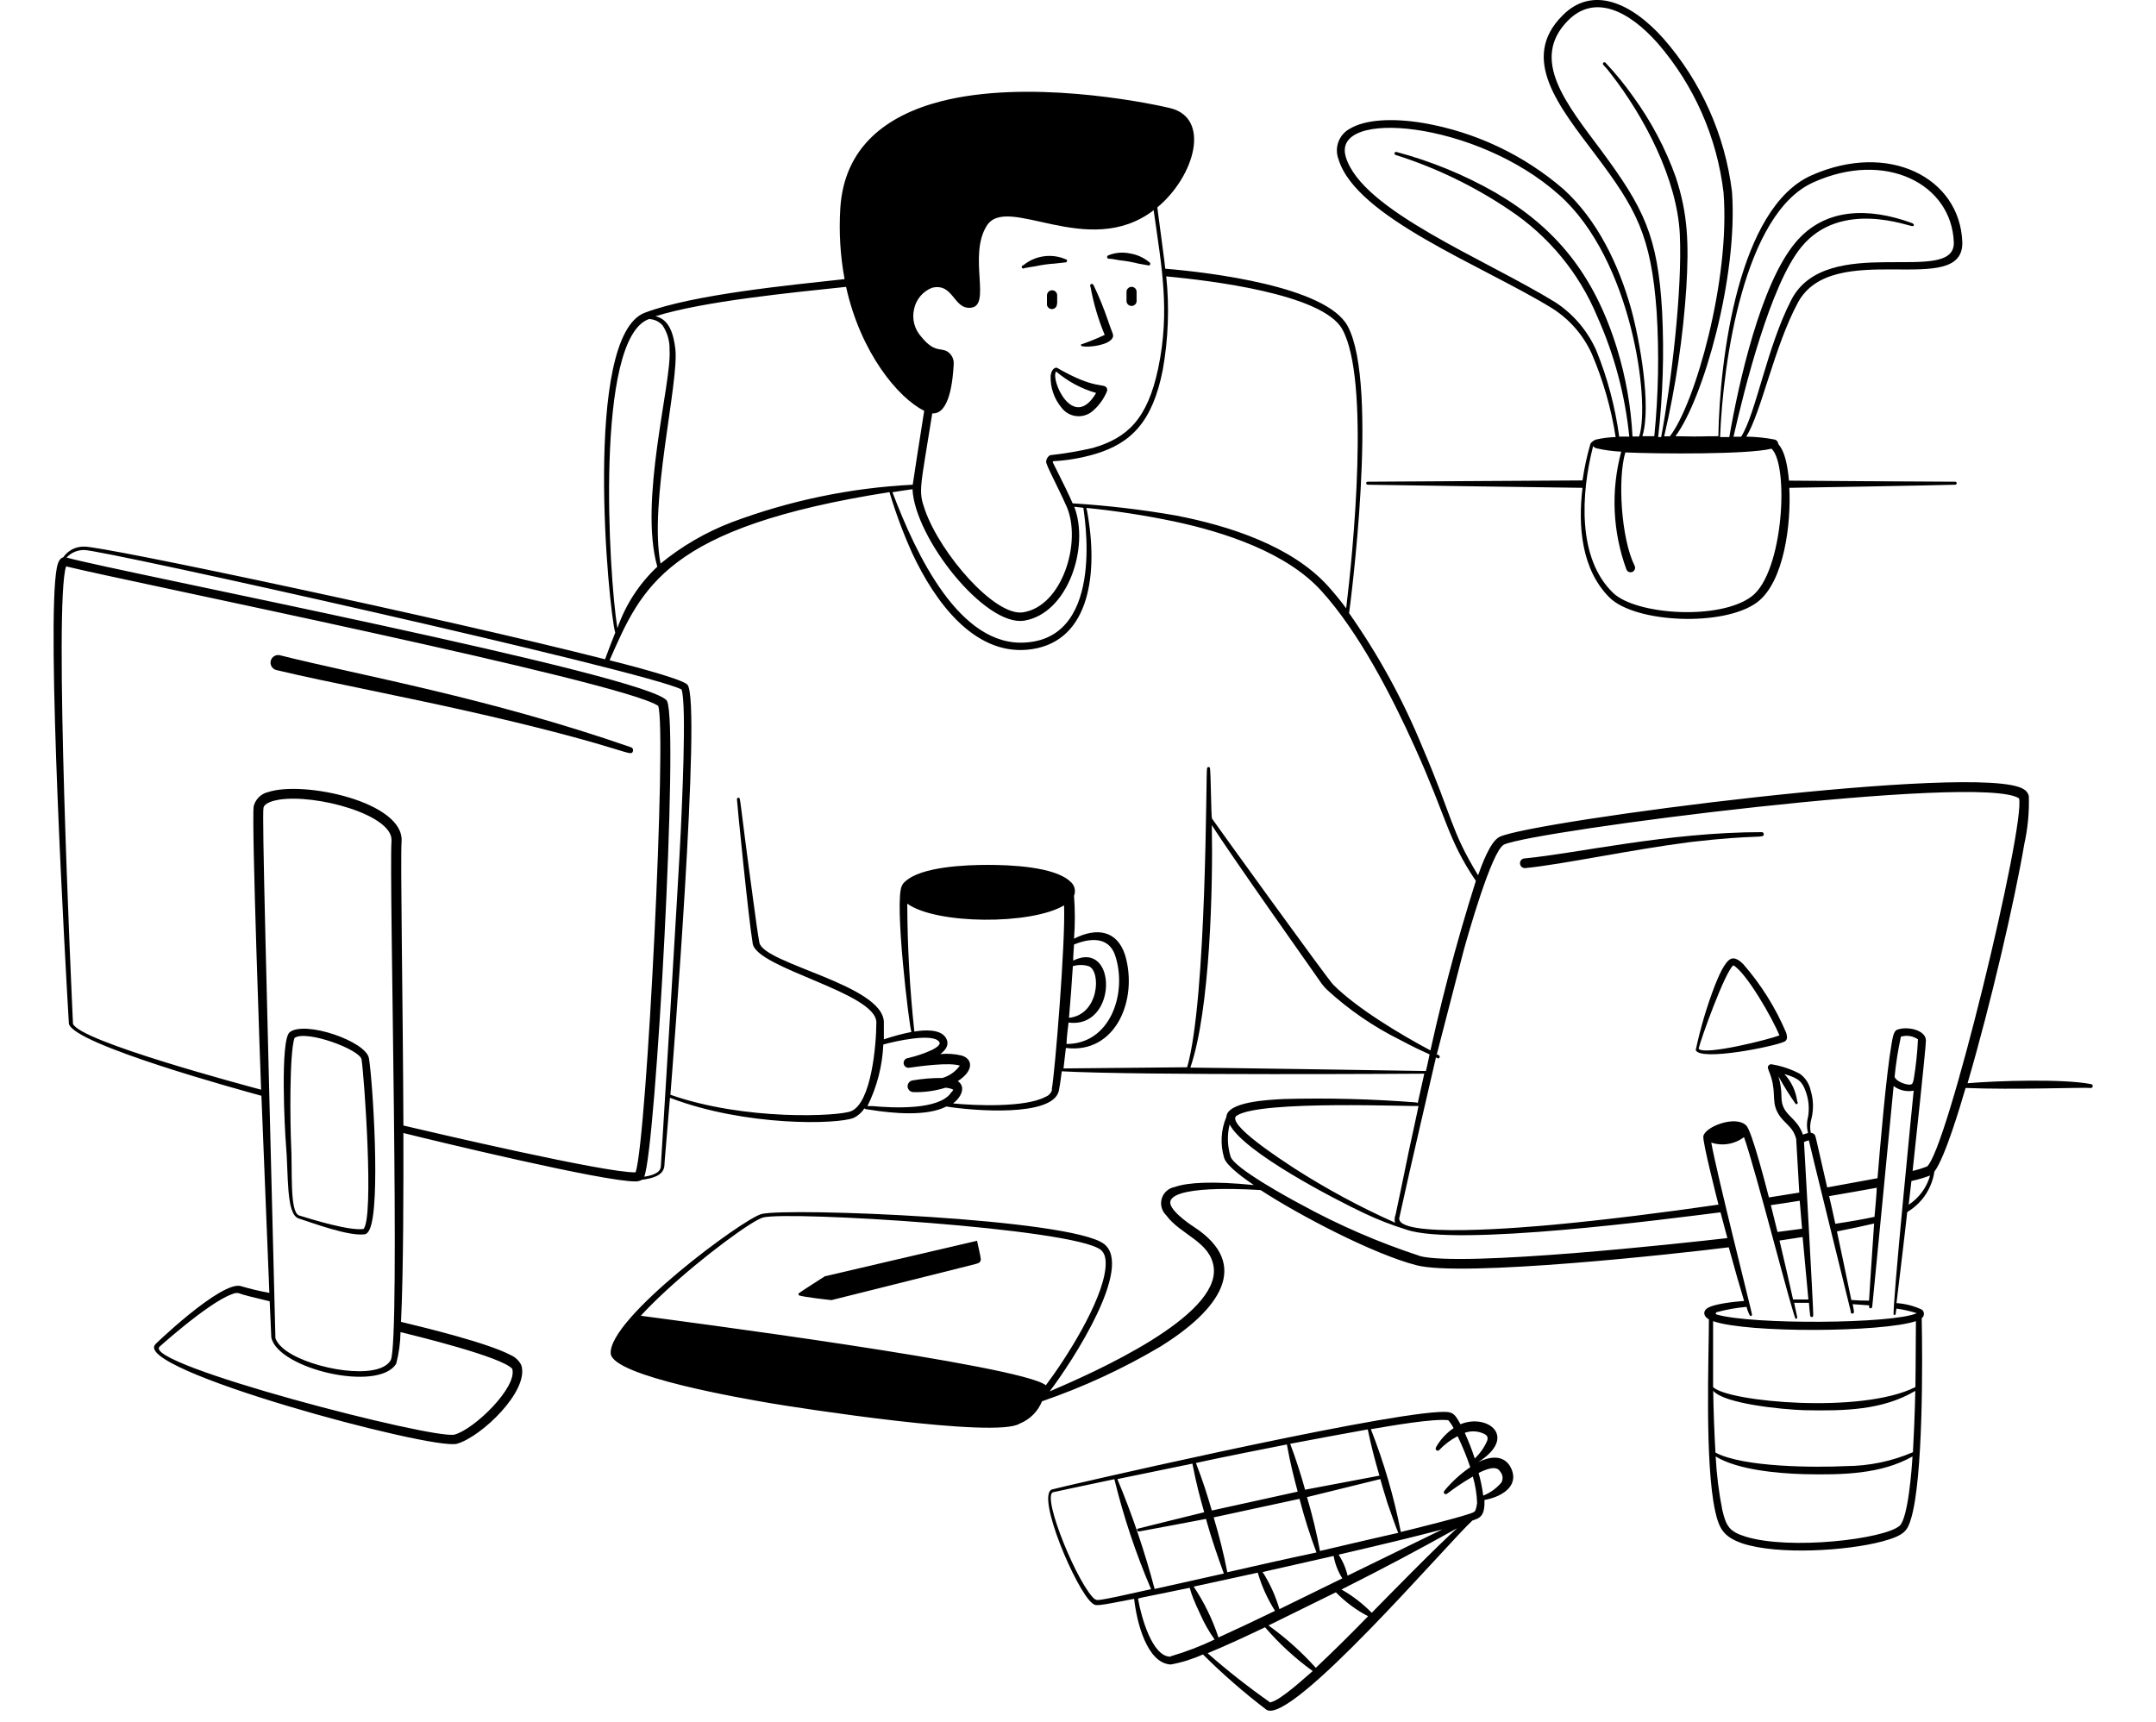 <?xml version="1.0" encoding="UTF-8"?>
<svg xmlns="http://www.w3.org/2000/svg" version="1.1" viewBox="0 0 154 123">
  <!-- Generator: Adobe Illustrator 28.7.1, SVG Export Plug-In . SVG Version: 1.2.0 Build 142)  -->
  <g>
    <g id="Layer_1">
      <path d="M110.866,22.024c1.245.784,2.231,1.917,2.836,3.258.813,1.902,1.384,3.897,1.702,5.941-.47.012-.937.071-1.395.176-.054,0-.36.161-.414.33-.245.85-.432,1.716-.559,2.591l-15.331.092c-.176,0-.153.207,0,.215,0,0,13.997.215,15.331.222-.338,2.79-.054,5.856,1.924,7.834,1.862,1.84,8.194,2.1,10.547.345,1.955-1.464,2.438-5.695,2.3-8.179.46,0,10.824-.184,11.851-.222.028,0,.056-.011.076-.031.02-.02.031-.047.031-.076,0-.028-.011-.056-.031-.076-.02-.02-.048-.031-.076-.031-1.748,0-11.874-.077-11.874-.077-.207-2.3-.767-2.53-.767-2.637-.006-.071-.034-.138-.081-.192-.047-.054-.11-.091-.179-.107-.667-.13-1.344-.2-2.024-.207,1.073-1.725,1.993-6.416,3.68-9.559,2.499-4.684,11.904-.222,11.751-4.362-.184-4.599-5.289-7.183-10.77-4.745-5.205,2.3-6.562,13.031-6.654,18.635-1.571,0-.812.046-3.066,0,1.97-2.622,4.477-11.36,4.04-17.47-.501-4.054-2.207-7.865-4.899-10.939-2.361-2.645-5.128-3.764-7.213-1.64-3.066,3.066-.245,6.493,2.376,9.965,2.883,3.833,3.963,5.742,4.354,11.199.184,2.961.127,5.932-.168,8.884h-.851c.659-2.154-.192-6.899-.813-9.13-.889-3.151-2.407-6.324-4.814-8.509-2.843-2.455-6.301-4.09-10.003-4.73-2.261-.383-4.193-.238-5.243.391-.386.201-.684.537-.837.945s-.149.857.009,1.263c1.272,4.162,10.272,7.566,15.254,10.632ZM129.547,13.017c5.128-2.3,9.85.115,10.011,4.285.123,3.196-9.099-.766-11.613,4.132-1.748,3.388-2.522,8.125-3.58,9.766h-.544c.766-3.381,2.645-10.9,4.852-13.56,2.821-3.442,7.735-1.433,7.949-1.487.085,0,.169-.138-.084-.23-3.066-1.111-6.186-1.089-8.271,1.38-2.507,2.959-4.086,10.088-4.745,13.921h-.659c.207-5.366,1.709-16.021,6.684-18.206ZM118.723,22.27c-.306-5.412-1.303-7.397-4.331-11.498-2.483-3.334-5.143-6.516-2.399-9.298,1.87-1.901,4.308-.767,6.424,1.625,2.59,2.999,4.224,6.705,4.691,10.64.498,6.209-2.031,15.124-3.833,17.431h-.406c.82-3.51,1.351-7.081,1.587-10.678.176-3.066.122-5.197-.767-7.865-.73-2.031-1.745-3.949-3.012-5.696-.605-.862-1.271-1.679-1.993-2.445-.019-.022-.045-.036-.074-.039-.029-.003-.057.006-.08.024-.022.018-.036.045-.039.073-.003.029.006.058.024.08.192.201.371.413.537.636,2.391,3.066,4.752,7.543,4.936,11.498.184,3.955-.605,10.555-1.334,14.465h-.214c.338-2.972.433-5.966.283-8.953ZM126.535,32.051c1.264,1.157.866,8.846-1.426,10.563-2.292,1.717-8.264,1.311-9.889-.261-2.56-2.461-2.299-7.068-1.426-10.486.055.072.13.125.215.153.589.136,1.19.218,1.794.245-.751,2.782-.619,5.728.375,8.432.037.077.103.137.183.166.081.029.169.024.247-.012.077-.037.136-.102.165-.183.029-.081.025-.169-.012-.246-.966-1.932-1.226-6.224-.667-8.102,2.392.107,8.792.153,10.441-.268ZM111.357,13.914c5.197,4.599,6.531,14.787,5.726,17.27h-.475c-.109-2.13-.48-4.239-1.104-6.278-1.656-5.366-4.431-8.662-8.685-11.146-2.223-1.271-4.601-2.248-7.075-2.905-.029-.007-.059-.003-.084.013-.025.015-.043.04-.05.068-.007.029-.003.059.012.084.015.025.04.043.068.05,2.889.916,5.63,2.243,8.141,3.94,2.783,1.853,4.957,4.488,6.247,7.574,1.224,2.727,2.001,5.634,2.3,8.608h-.721c-.283-2.104-.829-4.164-1.625-6.132-.622-1.415-1.642-2.619-2.936-3.465-5.067-3.12-13.798-6.539-14.963-10.371-1.081-3.518,9.337-2.583,15.224,2.691ZM45.073,53.384c-10.21-3.549-19.363-5.136-25.058-6.569-.07-.02-.144-.025-.217-.016-.073.009-.143.033-.206.07-.063.037-.118.086-.162.145-.044.059-.075.126-.092.197-.017.071-.02.145-.007.217.012.072.039.141.079.203.04.062.091.115.152.156.06.041.129.07.201.084,3.664.882,9.199,1.893,15.185,3.281,9.889,2.3,10.103,2.982,10.264,2.507.017-.055.012-.114-.013-.166-.026-.051-.07-.091-.125-.11ZM125.983,59.585c0-.018-.004-.036-.011-.053-.007-.017-.017-.032-.03-.045-.013-.013-.028-.023-.045-.03-.016-.007-.034-.011-.052-.011-6.723,0-13.262,1.533-16.964,1.878-.045.004-.089.017-.129.038s-.075.05-.104.085c-.029.035-.05.075-.063.119-.012.043-.016.089-.011.134.004.045.017.089.038.13.021.04.05.076.085.105.035.029.075.051.118.065.044.014.09.018.135.014,2.713-.268,7.412-1.296,11.812-1.863,4.883-.567,5.228-.222,5.221-.567ZM102.825,75.537c.007-.013.011-.026.012-.041.001-.014,0-.028-.004-.042-.005-.014-.012-.026-.021-.037-.009-.011-.02-.02-.033-.026l-.192-.1-.046.23c.131.061.23.161.284.015Z"/>
      <path d="M149.385,77.453c-1.97-.406-6.837-.245-8.846-.069,1.656-5.657,3.366-13.031,4.055-17.094.25-1.124.358-2.275.322-3.426-.025-.103-.071-.2-.136-.285-.064-.085-.146-.155-.239-.206-3.066-1.924-35.193,2.3-37.431,3.411-.667.33-1.265,1.993-1.533,2.744-1.985-3.265-1.778-4.04-3.994-9.199-1.38-3.36-3.131-6.556-5.22-9.528.054-.406,2.177-16.266-.1-20.505-1.533-2.836-9.835-3.833-13.031-4.101,0-.169-.399-3.066-.567-4.377,2.698-2.254,3.833-6.401.904-7.098-2.077-.491-10.279-2.054-16.389-.475-3.833.997-6.899,3.235-7.16,7.665-.103,1.682,0,3.371.307,5.029-3.963.437-10.785,1.089-14.265,2.399-4.477,1.686-2.591,21.272-2.116,22.858-.261.644-.506,1.296-.728,1.901-11.153-2.844-36.12-8.148-37.231-8.049-.289-.004-.575.065-.832.198-.257.134-.476.329-.64.568-.299.069-.406.491-.46.766-.767,4.078.621,28.431.866,32.563.406,1.487,12.219,4.714,13.752,5.136.077,2.016.483,12.027.567,14.082-.667-.122-1.327-.278-1.978-.468-1.364-.56-6.592,4.53-6.132,4.109-2.001,1.778,19.769,7.627,21.509,7.136,1.74-.49,5.182-3.779,4.599-5.611-.161-.326-.433-.584-.766-.728-1.648-.866-6.01-1.932-7.827-2.369.176-3.71.176-9.796.169-13.491,2.154.537,14.38,3.495,16.588,3.457.158.002.314-.037.452-.115.705-.1,1.533-.276,1.602-.997,0-.215.176-2.085.399-4.86,5.404,2.062,11.958,1.909,13.123,1.433.314-.151.58-.388.766-.682.054.069.077.054.483.115,1.533.245,3.986.475,5.366-.245,1.955.314,7.62.767,8.041-1.127.054-.253.13-.766.207-1.387,5.672.307,25.817.169,25.894.169l-.468,2.108c-.012-.017-.028-.032-.047-.041-.018-.009-.039-.014-.06-.013,0-.061,0-.046,0,0-3.139-.247-6.289-.329-9.437-.245-1.119.054-4.07.192-4.124,1.28-.392.925-.449,1.958-.161,2.921.169.606,1.594,1.587,2.123,1.947-2.997-.299-4.745-.184-5.649.138-.215.037-.416.134-.579.278-.164.145-.284.332-.347.541-.064.209-.068.432-.013.643.055.211.168.403.326.554,1.027,1.41,3.166,1.885,3.396,3.733.437,3.503-8.47,7.466-11.72,8.854,1.633-2.147,6.01-8.9,3.886-10.533-2.361-1.817-22.606-2.614-24.468-2.139-1.311.338-10.946,7.459-10.77,9.966.123,1.632,9.605,3.234,11.368,3.541,1.985.337,16.151,2.545,17.845,1.464.359-.145.686-.361.96-.635.274-.274.49-.6.635-.959,2.935-1.009,5.761-2.314,8.432-3.894,4.216-2.614,6.577-5.849,2.407-8.57-.498-.322-1.863-1.303-1.663-1.855.429-1.219,6.355-.767,6.439-.767,2.752,1.794,8.018,4.561,11.122,5.366,3.281.866,18.612-.813,22.315-1.28.421,1.533.828,2.959,1.096,3.833-.575.046-2.216.191-2.675.551-.253.2-.246.537.161.767,0,2.568-.315,10.249.452,13.714.291,1.295.628,1.832,1.97,2.299,2.537.82,7.412.529,9.965-.153,1.587-.429,1.794-.767,2.047-1.61.874-2.867.828-11.329.766-14.334.049-.036.089-.083.117-.137.027-.053.042-.113.042-.174,0-.06-.015-.12-.042-.174-.028-.054-.068-.101-.117-.136-.567-.263-1.178-.419-1.801-.46.107-.859.682-5.657.766-6.501.401-.24.759-.546,1.058-.904.469-.57.774-1.256.882-1.985.766-1.004,1.87-4.753,2.23-5.979,3.419.146,8.432-.054,8.9,0,.036.011.074.008.107-.009.033-.017.058-.047.069-.083.012-.036.008-.074-.009-.107-.017-.033-.047-.058-.083-.069ZM45.771,93.995c.514-.567,1.119-1.157,1.763-1.755,2.737-2.53,6.217-5.075,6.976-5.266,1.84-.476,22.046.766,24.1,2.299.345.261.414.767.345,1.373-.276,2.407-2.79,6.377-4.254,8.317-1.656-1.426-26.737-4.669-28.93-4.968ZM83.332,19.747c2.928.276,11.138,1.219,12.548,3.779,1.993,3.603.766,15.891.276,19.93-.429-.575-.874-1.119-1.326-1.617-2.599-2.852-7.06-4.285-10.839-5.013-2.428-.423-4.877-.712-7.336-.866-.077,0,.046.115-.56-1.127-.904-1.863-.958-1.832-.866-1.886,1.005-.053,2.001-.223,2.967-.506,2.591-.767,4.132-2.3,4.86-6.025.395-2.208.478-4.461.245-6.692l.031.023ZM76.732,36.198c.483.069.613.061.651.084,0,.192,1.679,9.199-4.07,9.613-4.753.391-7.88-6.278-9.567-10.732.613-.1,1.104-.169,1.433-.215.161,3.495,5.189,9.835,7.98,9.39,3.135-.513,4.676-5.282,3.572-8.141ZM65.287,22.093c.069-.342.222-.661.445-.929.224-.268.511-.475.835-.604,1.533-.376,1.533,1.533,2.752,1.426,1.533-.1-.176-3.656,1.142-5.826,1.433-2.392,7.244,2.445,11.943-1.142.567,4.04,1.188,7.183.322,11.307-.767,3.618-2.192,4.952-4.653,5.673-1.011.233-2.035.407-3.066.521-.082.046-.151.113-.201.194-.05.08-.078.172-.083.267,0,.268.767,1.64,1.48,3.243,1.065,2.514-.322,7.083-3.128,7.52-1.993.314-5.895-4.155-7.006-7.313-.491-1.395-.345-1.449.521-6.899,1.219.084,1.472-2.3,1.533-3.534.013-.262-.078-.518-.253-.713-.552-.606-1.004.1-2.077-1.242-.234-.26-.402-.573-.49-.912-.088-.339-.093-.694-.015-1.035ZM60.435,20.491c1.027,4.691,3.725,7.949,5.58,8.854-.337,2.154-.721,4.553-.82,5.282-4.423.222-8.785,1.127-12.932,2.683-1.841.705-3.557,1.702-5.082,2.951-.843-4.369,1.326-12.909,1.058-15.331-.123-1.027-.414-2.116-1.418-2.338,3.434-1.081,9.796-1.694,13.614-2.1ZM46.361,22.791c.183.006.363.05.529.127.166.078.315.188.437.325.346.521.52,1.138.498,1.763.169,2.3-2.215,10.778-.874,15.477-1.292,1.212-2.271,2.719-2.852,4.392-.613-3.733-1.633-20.727,2.261-22.084ZM18.819,57.715c.061-.36.721-.521,1.081-.583,2.66-.437,8.187,1.081,8.064,2.928-.184,2.737.659,35.898-.061,37.117-.859,1.464-5.55.651-7.42-.652-.851-.59-.836-1.096-.812-.997-.652-26.101-.958-37.215-.851-37.813ZM36.587,97.782c.391,1.303-2.683,4.3-4.109,4.699-1.426.399-22.445-5.044-21.072-6.286-.636.575,3.419-3.158,5.205-3.756.142-.071.305-.09.46-.053.207.092,1.02.299,2.192.575.069,1.617.115,2.575.115,2.575.452,2.254,7.665,3.956,8.923,1.878.193-.736.295-1.493.307-2.253,1.173.291,7.19,1.755,7.98,2.621ZM45.403,83.747c-2.016.077-14.565-2.867-16.588-3.342-.038-8.984-.222-19.056-.13-20.298.184-2.821-6.991-4.354-9.521-3.526-.251.055-.481.179-.665.358-.184.179-.315.405-.377.654-.169,1.02.49,19.164.529,20.252-1.25-.337-12.955-3.457-13.438-4.707-.13-2.821-1.38-30.095-.491-32.678,4.17,1.042,39.784,8.225,42.291,9.965.629,1.725-.805,30.884-1.61,33.322ZM47.204,83.294c0,.514-.682.69-1.188.767.828-1.985,2.476-32.195,1.633-33.974-.843-1.778-39.301-9.252-42.896-10.257.16-.173.354-.31.571-.403.217-.092.45-.138.686-.134,1.065-.077,40.389,8.708,42.674,9.965.383,1.104,0,8.792-.054,10.057-.138,3.051-1.395,23.564-1.426,23.978ZM67.901,78.105c-.897,1.196-4.078,1.05-5.573.912h-.368c.682-1.371,1.068-2.87,1.134-4.4.767-.215,3.572-.866,4.001-.176.13.199-.284.437-.498.552-.567.263-1.161.463-1.771.598-.09.017-.17.07-.222.146-.052.076-.071.17-.054.26.017.09.07.17.146.222.076.052.17.071.26.054.766-.107,2.859-.399,3.603-.146-.306.425-.746.736-1.249.881-.717-.005-1.433.054-2.139.176-.102.019-.193.075-.256.157-.063.082-.094.185-.086.288.008.103.053.2.127.272s.173.114.276.118c.779.023,1.556-.084,2.3-.314.194.008.384.055.56.138-.049.103-.123.193-.215.261h.023ZM75.153,77.837c-.033.119-.093.229-.177.32-.084.091-.189.16-.306.201-1.418.767-4.998.629-6.592.468.59-.452.935-1.188.337-1.594,1.181-.766,1.058-1.587.284-1.824-.501-.121-1.02-.158-1.533-.107.483-.36.659-.766.368-1.204-.422-.598-1.533-.521-2.223-.406-.328-3.035-.497-6.085-.506-9.137,2.047,1.487,8.831,1.533,11.199.123.115,2.576-.659,12.043-.881,13.162h.031ZM68.576,76.097s-.023.015-.023,0h.023ZM85.026,76.265c1.418-4.147,1.617-12.932,1.533-17.324,1.188,1.909,7.665,11.061,7.712,11.138.157.241.343.462.552.659,1.545,1.411,3.278,2.601,5.151,3.534,2,1.058,2.161,1.004,2.146,1.089l-.268,1.15c-.131-.008-15.653-.245-16.849-.245h.023ZM88.33,79.707c1.648-1.15,12.855-.629,12.977-.705v.084c-1.073,5.136-1.487,6.991-1.617,7.665.069-.298.491-2.299.973-4.514.338-1.625.767-3.557,1.204-5.604.199-.935.33-1.533.337-1.579-2.1-1.111-5.304-3.028-6.983-4.722-.422-.429-8.57-11.721-8.647-11.851-.077-.13-.077-3.495-.161-3.649-.016-.017-.037-.029-.06-.034-.023-.005-.047-.003-.069.006-.022.009-.04.025-.053.045-.013.02-.018.044-.017.067-.077,0,0,16.389-1.418,21.326l-8.831.084c.054-.429.107-.927.169-1.464,3.557.452,5.174-3.45,4.231-6.631-.56-1.748-2.001-2.016-3.649-1.173.077-1.021.077-2.046,0-3.066.071-.176.083-.371.035-.554-.048-.184-.155-.347-.303-.465-1.142-1.073-4.339-1.188-5.895-1.188s-4.76.123-5.895,1.188c-.099.077-.178.177-.23.291-.583,1.05.537,10.256.675,10.456-.668.133-1.326.31-1.97.529v-1.226c-.046-2.675-8.601-4.162-8.892-5.688-.1-.521-.261-1.687-.445-3.066-1.035-7.574-.881-7.282-1.05-7.282-.028,0-.056.011-.076.032-.02.02-.031.047-.031.076,0,.207.828,8.547,1.127,10.318.299,1.771,8.792,3.488,8.831,5.611,0,1.656-.368,5.764-1.801,6.355-.866.368-7.566.705-12.909-1.173.115-1.487,2.246-28.109,1.219-29.29-.391-.452-4.983-1.602-5.565-1.748,2.3-5.213,4.001-9.505,19.992-12.012.444,1.488.987,2.946,1.625,4.362,1.625,3.473,4.377,7.221,8.187,6.899,4.377-.376,5.082-5.121,4.385-9.452-.046-.307-.092-.506-.13-.682,2.103.21,4.194.533,6.263.966,3.61.766,8.049,2.223,10.525,4.967,2.675,2.944,5.013,7.489,6.654,11.123,2.361,5.228,2.346,6.577,4.377,9.59-1.428,4.507-2.626,9.084-3.587,13.714-.307,1.433-.767,3.618-1.204,5.603-.636,3.066-1.019,5.006-.981,4.599-.069.414,0,.399,0,.499-2.499-1.115-4.91-2.417-7.213-3.894-.805-.537-4.914-3.166-4.101-3.756v.015ZM76.655,68.623c0-.399.046-.767.061-1.15,1.387-.56,2.622-.475,2.997.974.767,2.629-.445,6.132-3.534,6.132,0-.368.13-1.418.146-1.533,3.526.475,3.503-5.979.33-4.423ZM76.356,72.716c.107-1.211.199-2.491.276-3.695.367-.113.76-.113,1.127,0,.912.33.767,3.495-1.441,3.695h.038ZM101.43,89.726c-2.95-.965-5.803-2.202-8.524-3.695-.767-.406-4.737-2.568-5.006-3.404-.232-.746-.256-1.541-.069-2.3,1.027,2.001,7.543,5.366,9.636,6.354.958.453,1.947.837,2.959,1.15,3.541,1.265,18.734-.766,22.467-1.226.046.161.368,1.395.491,1.84-3.25.375-18.903,2.085-21.992,1.28h.038ZM135.679,109.004c-1.119.951-7.834,1.748-11,.767-1.149-.36-1.379-.728-1.655-1.893-.252-1.265-.411-2.546-.476-3.833,1.572.966,4.454,1.211,6.301,1.265,2.783.061,5.52,0,7.758-1.265-.046.812-.307,4.43-.928,4.959ZM136.63,103.746c-1.512.647-3.139.983-4.783.989-2.193.107-7.329.092-9.314-.966-.084-1.441-.138-2.982-.161-4.415.767.919,4.852,1.333,6.485,1.387,2.913.061,5.619,0,7.949-1.38,0-.076-.023,1.74-.168,4.385h-.008ZM136.806,99.093c-3.832,1.932-13.345,1.058-14.442,0v-4.714c2.438.866,12.074.805,14.488,0-.015.881-.007,2.675-.038,4.714h-.008ZM135.273,93.934c.028.008.057.005.082-.008.026-.013.046-.034.056-.061,0,0,0-.138.046-.383.494.068.981.178,1.457.329-1.679.767-11.782.836-14.304.092-.017-.005-.032-.016-.043-.03-.011-.015-.016-.032-.016-.05s.005-.036.016-.05c.011-.015.026-.025.043-.031.702-.191,1.421-.319,2.146-.383.051.213.128.419.23.613.061.062.161.069.153-.084-.007-.153-2.522-10.08-2.905-12.265.392.131.81.164,1.218.095.407-.068.792-.235,1.12-.486.843,2.361,3.534,12.986,3.695,12.986.029-.002.056-.015.076-.037.02-.021.031-.049.031-.078l-.222-1.035h1.058c0,.145.084.889.092.943.007.053.23.184.214-.1,0-.69-.644-12.119-.659-12.326.11-.053.226-.094.345-.123.084.414,2.783,11.345,2.99,12.196,0,.077,0,.207.145.176.146-.03.085-.168,0-.667l1.173.085v.13c0,.123.192.092.215,0,0,.084,1.426-14.626,1.533-15.799.202.153.434.262.681.319.247.057.504.061.752.011-.015.115-1.586,15.967-1.425,16.021h.007ZM128.374,78.695c-.091-.737-.413-1.427-.92-1.97,1.051.314,1.273.544,1.533,1.265.208.574.263,1.192.161,1.794-.103.379-.103.779,0,1.157-.125.029-.248.067-.367.115-.476-1.357-1.534-1.341-1.534-2.706-.001-.493-.073-.984-.214-1.456.371.673.778,1.325,1.219,1.955.076.1.222-.046.13-.153h-.008ZM128.758,88.369c.038.375.337,3.633.413,4.461h-1.096c-.23-1.035-.575-2.568-.966-4.208l1.649-.253ZM128.712,87.779l-1.748.23c-.154-.637-.315-1.281-.475-1.917.705-.099,1.395-.207,2.062-.314.03.33.138,1.663.168,2.001h-.007ZM131.095,87.426c-.122-.583-.421-1.901-.444-1.978.667-.115,2.936-.506,3.403-.598,0,.33-.13,1.725-.161,2.078-.743.161-1.694.329-2.813.498h.015ZM133.863,87.426c-.138,1.985-.353,5.305-.361,5.489-.398,0-.82-.016-1.264-.046-.184-.928-.974-4.646-1.028-4.899,1.035-.207,1.925-.391,2.66-.567l-.007.023ZM135.327,76.947c.093-.971.244-1.936.452-2.89.205-.061.42-.076.631-.043.211.033.412.113.588.234-.046.963-.148,1.923-.307,2.875-.069.268-.084.337-.26.36-.345.023-1.043-.268-1.096-.56l-.008.023ZM136.331,86.085c.069-.568.138-1.143.199-1.718.454-.095.9-.226,1.334-.391-.242.855-.783,1.595-1.525,2.085l-.008.023ZM137.611,83.34c-.323.129-.657.231-.996.307.138-1.288.95-8.785.95-9.313,0-.767-1.364-1.05-2.07-.767-.237.107-.306.56-.375.958-.383,2.139-.836,7.474-1.012,9.643l-3.595.659c-.897-3.909-.82-3.694-.92-3.794-.069-.065-.158-.103-.253-.107-.071-.341-.052-.695.054-1.027.158-.663.137-1.356-.062-2.008-.102-.474-.374-.894-.766-1.18-.624-.331-1.297-.558-1.993-.675-.037-.01-.075-.011-.112-.003-.037.008-.072.025-.101.049-.029.024-.052.055-.067.089-.015.035-.022.073-.019.11.016.065.037.129.061.192.598,1.426.184,2.077.598,2.928.414.851,1.112.981,1.365,1.962,0,.077.214,3.618.222,3.832l-2.169.345c-.154-.582-1.204-4.729-1.618-5.136-.766-.766-2.959.092-3.066.767-.069.383.981,4.492,1.081,4.883-3.948.575-8.133,1.096-11.836,1.441-1.617.146-11.498,1.05-10.946-.567.766-3.542,2.3-10.042,2.606-11.406v-.107c0-.115.054-.23,0,.107,0-.115.046-.184.061-.222l1.917-7.412c.253-.912,1.993-7.114,2.874-7.551,1.955-.966,34.081-5.121,36.795-3.304.46,1.97-5.19,25.373-6.6,26.316l-.008-.008Z"/>
      <path d="M75.513,21.687v-.59c0-.096-.038-.187-.106-.255-.068-.068-.159-.106-.255-.106-.096,0-.189.038-.258.105-.069.067-.108.159-.111.255v.69c.017.091.069.172.144.227.075.054.169.077.26.064.092-.013.175-.061.233-.133.058-.073.085-.165.076-.257h.015ZM124.503,68.86c-.222-.215-.536-.468-.828-.376-.483.153-.965,1.38-1.172,1.886-.582,1.51-1.043,3.063-1.38,4.645.314.813,5.619-.253,6.339-.606.23-.107.199-.383.123-.629-.759-1.794-1.799-3.455-3.082-4.921ZM121.33,74.916c.138-.636,1.885-5.511,2.483-5.956.928.529,2.791,3.779,3.289,5.006-.69.276-5.374,1.464-5.772.951ZM58.917,91.174c-.077.054-1.748,1.112-1.824,1.189-.018.007-.034.02-.045.036-.011.017-.017.036-.017.056,0,.019.006.038.017.055.011.016.026.029.045.037.429.122,1.863.283,2.3.329,10.486-2.629,10.555-2.629,10.425-2.629.07-.01.135-.046.179-.102.044-.056.065-.126.059-.197,0-.13-.207-1.035-.268-1.311l-10.87,2.537ZM79.231,18.483c.215,0,.636.1.721.107.465.048.926.13,1.38.245l.69.123c.026.007.054.004.078-.008.024-.012.044-.032.055-.057.011-.025.013-.052.005-.079-.007-.026-.024-.049-.046-.064-.4-.339-.885-.562-1.403-.644-.513-.11-1.046-.065-1.533.13-.016.004-.031.01-.045.02-.014.009-.025.021-.034.035-.009.014-.015.029-.018.046-.003.016-.003.033.001.049.004.016.01.031.02.045.009.014.021.025.035.034.014.009.029.015.046.018.016.003.033.003.049-.001ZM73.16,19.157c.207-.046.652-.115.767-.13.465-.101.936-.168,1.41-.199l.767-.084c.03,0,.06-.012.081-.034.022-.021.034-.051.034-.081s-.012-.06-.034-.081c-.022-.021-.051-.034-.081-.034-.494-.209-1.036-.28-1.567-.202-.531.077-1.031.298-1.445.639-.018,0-.036.004-.052.013-.016.008-.03.02-.041.035-.011.015-.018.032-.02.05-.003.018-.001.036.005.054.006.017.015.033.029.046.013.013.029.022.046.028.017.005.036.007.054.004.018-.003.035-.01.05-.021ZM80.825,20.491c-.096,0-.187.038-.255.106-.068.068-.105.159-.105.255v.69c.013.096.064.182.141.24.077.058.174.084.269.07.096-.013.182-.064.24-.141.058-.077.084-.174.07-.269v-.59c.001-.048-.007-.095-.025-.139-.018-.044-.044-.084-.078-.118-.034-.034-.074-.06-.118-.078-.044-.018-.091-.026-.139-.025ZM21.333,87.043c1.065.345,3.549,1.272,4.691,1.134.138,0,.291-.138.391-.383.767-1.725.215-10.494-.061-12.188-.192-1.219-4.599-2.729-5.665-1.863-.69.559-.345,7.052-.268,7.957.199,2.185-.008,5.044.912,5.343ZM21.034,74.149c.828-.598,4.668.82,4.791,1.533.192,1.204.904,11.322.138,12.112-.989.146-3.611-.659-4.599-.966-.698-.23-.46-3.281-.575-5.167-.054-1.272-.138-6.324.245-7.512ZM75.505,26.278c-.019-.009-.04-.014-.061-.014-.021,0-.042.005-.061.014-.192.069-.307.284-.337.598-.025.812.248,1.605.766,2.231.122.166.275.306.452.411.177.105.373.174.577.202.204.028.411.015.61-.04.199-.054.384-.147.546-.275.462-.38.825-.867,1.058-1.418.021-.043.032-.09.032-.138s-.011-.095-.032-.138c-.238-.368-.805.153-3.549-1.433ZM75.436,26.539c.833.709,1.808,1.232,2.859,1.533-1.64,2.79-3.288-.974-2.859-1.533ZM77.314,24.738c.491.092,1.847-.077,2.139-.575.146-.238,0-.314-.322-1.296-.29-.852-.631-1.687-1.02-2.499-.138-.215-.314,0-.215.13.213,1.175.552,2.324,1.012,3.426-.555.26-1.123.49-1.702.69-.001.015.001.03.006.045.005.014.012.028.022.039.01.011.022.021.036.027.014.007.028.011.043.012ZM105.585,104.451c2.874-1.824.636-3.503-1.265-2.706-.468-.851-.575-.92-1.533-.874-4.975.253-27.443,5.45-27.657,5.535-1.135.467,1.748,7.236,2.89,8.125.261.199.176.238,2.99-.314.184,1.671.912,4.599,2.614,4.691.793-.145,1.565-.387,2.3-.72,1.421,1.414,2.935,2.733,4.53,3.947,1.763,1.181,13.031-11.981,14.718-13.514.483-.161.912-.268.858-1.464,1.457-.268,2.584-1.165,1.809-2.453-.521-.782-1.425-.659-2.253-.253ZM105.853,102.366c.314.115.475.238.376.552-.207.48-.509.913-.889,1.272-.204-.623-.442-1.235-.713-1.832.396-.143.831-.14,1.226.008ZM97.697,102.113c.284,1.342.475,2.07.836,3.304l-5.312,1.004c-.306-1.109-.661-2.204-1.065-3.281,1.004-.191,4.722-.889,5.542-1.027ZM89.84,112.347c.281.963.697,1.881,1.234,2.728-1.472.713-2.859,1.365-4.04,1.901-.423-1.285-1.019-2.507-1.771-3.633l4.576-.996ZM87.671,112.347c-.259-1.332-.587-2.65-.981-3.948l6.132-1.326c.335,1.298.739,2.578,1.211,3.832-2.108.445-4.308.943-6.362,1.411v.031ZM90.223,112.385c-.084-.123-.606.061,5.036-1.234.1.569.311,1.114.621,1.602l-4.492,2.2c-.267-.916-.659-1.79-1.165-2.599v.031ZM95.589,111.066c2.913-.674,5.588-1.318,7.436-1.809l-6.769,3.304c-.125-.544-.349-1.061-.659-1.525l-.008.03ZM94.293,110.829c-.246-1.308-.558-2.603-.935-3.879l5.236-1.288c0,.039.353,1.219.514,1.725.077.23.728,2.085.766,2.116-1.587.352-5.458,1.264-5.588,1.295l.008.031ZM91.925,103.217c.253,1.395.491,2.3.766,3.342l-6.132,1.349c-.36-1.219-.606-2.016-1.135-3.396,1.196-.276,5.58-1.149,6.508-1.326l-.008.031ZM85.172,104.558c.299,1.533.521,2.338.843,3.473-.514.115-4.707,1.165-4.707,1.165-.153,0-.092.238.061.207,0,0,4.546-.843,4.776-.897,0,0,.33,1.319,1.272,3.902l-4.944,1.104c-.707-2.674-1.596-5.297-2.66-7.85l5.358-1.104ZM78.234,114.271c-1.165-.874-3.833-7.313-3.028-7.666,0,0,1.755-.383,4.392-.935.657,2.686,1.534,5.314,2.622,7.857-4.032.905-3.856.813-3.978.713l-.008.031ZM83.6,118.349c-1.296,0-2.07-2.798-2.3-4.071,0-.145-.406,0,3.603-.835.199-.039-.115-.092.843,1.901.275.626.614,1.222,1.012,1.778-1.008.483-2.054.883-3.127,1.196l-.031.031ZM90.744,121.629c-1.558-1.092-3.055-2.269-4.484-3.526,1.318-.544,2.813-1.241,4.101-1.855,1.008,1.172,2.151,2.222,3.404,3.128-.521.444-2.292,2.085-2.99,2.223l-.031.03ZM93.987,119.146c-1.012-1.13-2.146-2.146-3.381-3.028l4.814-2.369c.671.689,1.447,1.266,2.3,1.71-1.206,1.247-2.44,2.466-3.702,3.656l-.031.031ZM97.981,115.213c-.639-.652-1.367-1.212-2.162-1.663,3.296-1.663,5.189-2.675,8.263-4.377-1.364,1.203-4.829,4.745-6.071,6.01l-.031.03ZM105.294,108.008c-.33.237-4.845,1.341-5.236,1.433-.488-2.507-1.204-4.966-2.139-7.343,1.487-.253,4.431-.767,5.527-.644.148.174.277.364.383.567-.523.356-.956.828-1.264,1.38-.077.192.122.291.222.199.383-.406.832-.745,1.326-1.004.348.719.65,1.459.905,2.215-.682.466-1.295,1.023-1.825,1.656-.099.123-.069.215,0,.253.184.107.199-.169,2.009-1.242.182.621.285,1.262.306,1.909-.038.138-.061.491-.184.59l-.03.031ZM107.202,105.953c-.342.393-.773.697-1.257.89-.07-.547-.181-1.087-.33-1.618.499-.253,1.273-.575,1.534-.107.098.108.159.244.174.389.015.144-.016.29-.09.416l-.031.03Z"/>
    </g>
  </g>
</svg>